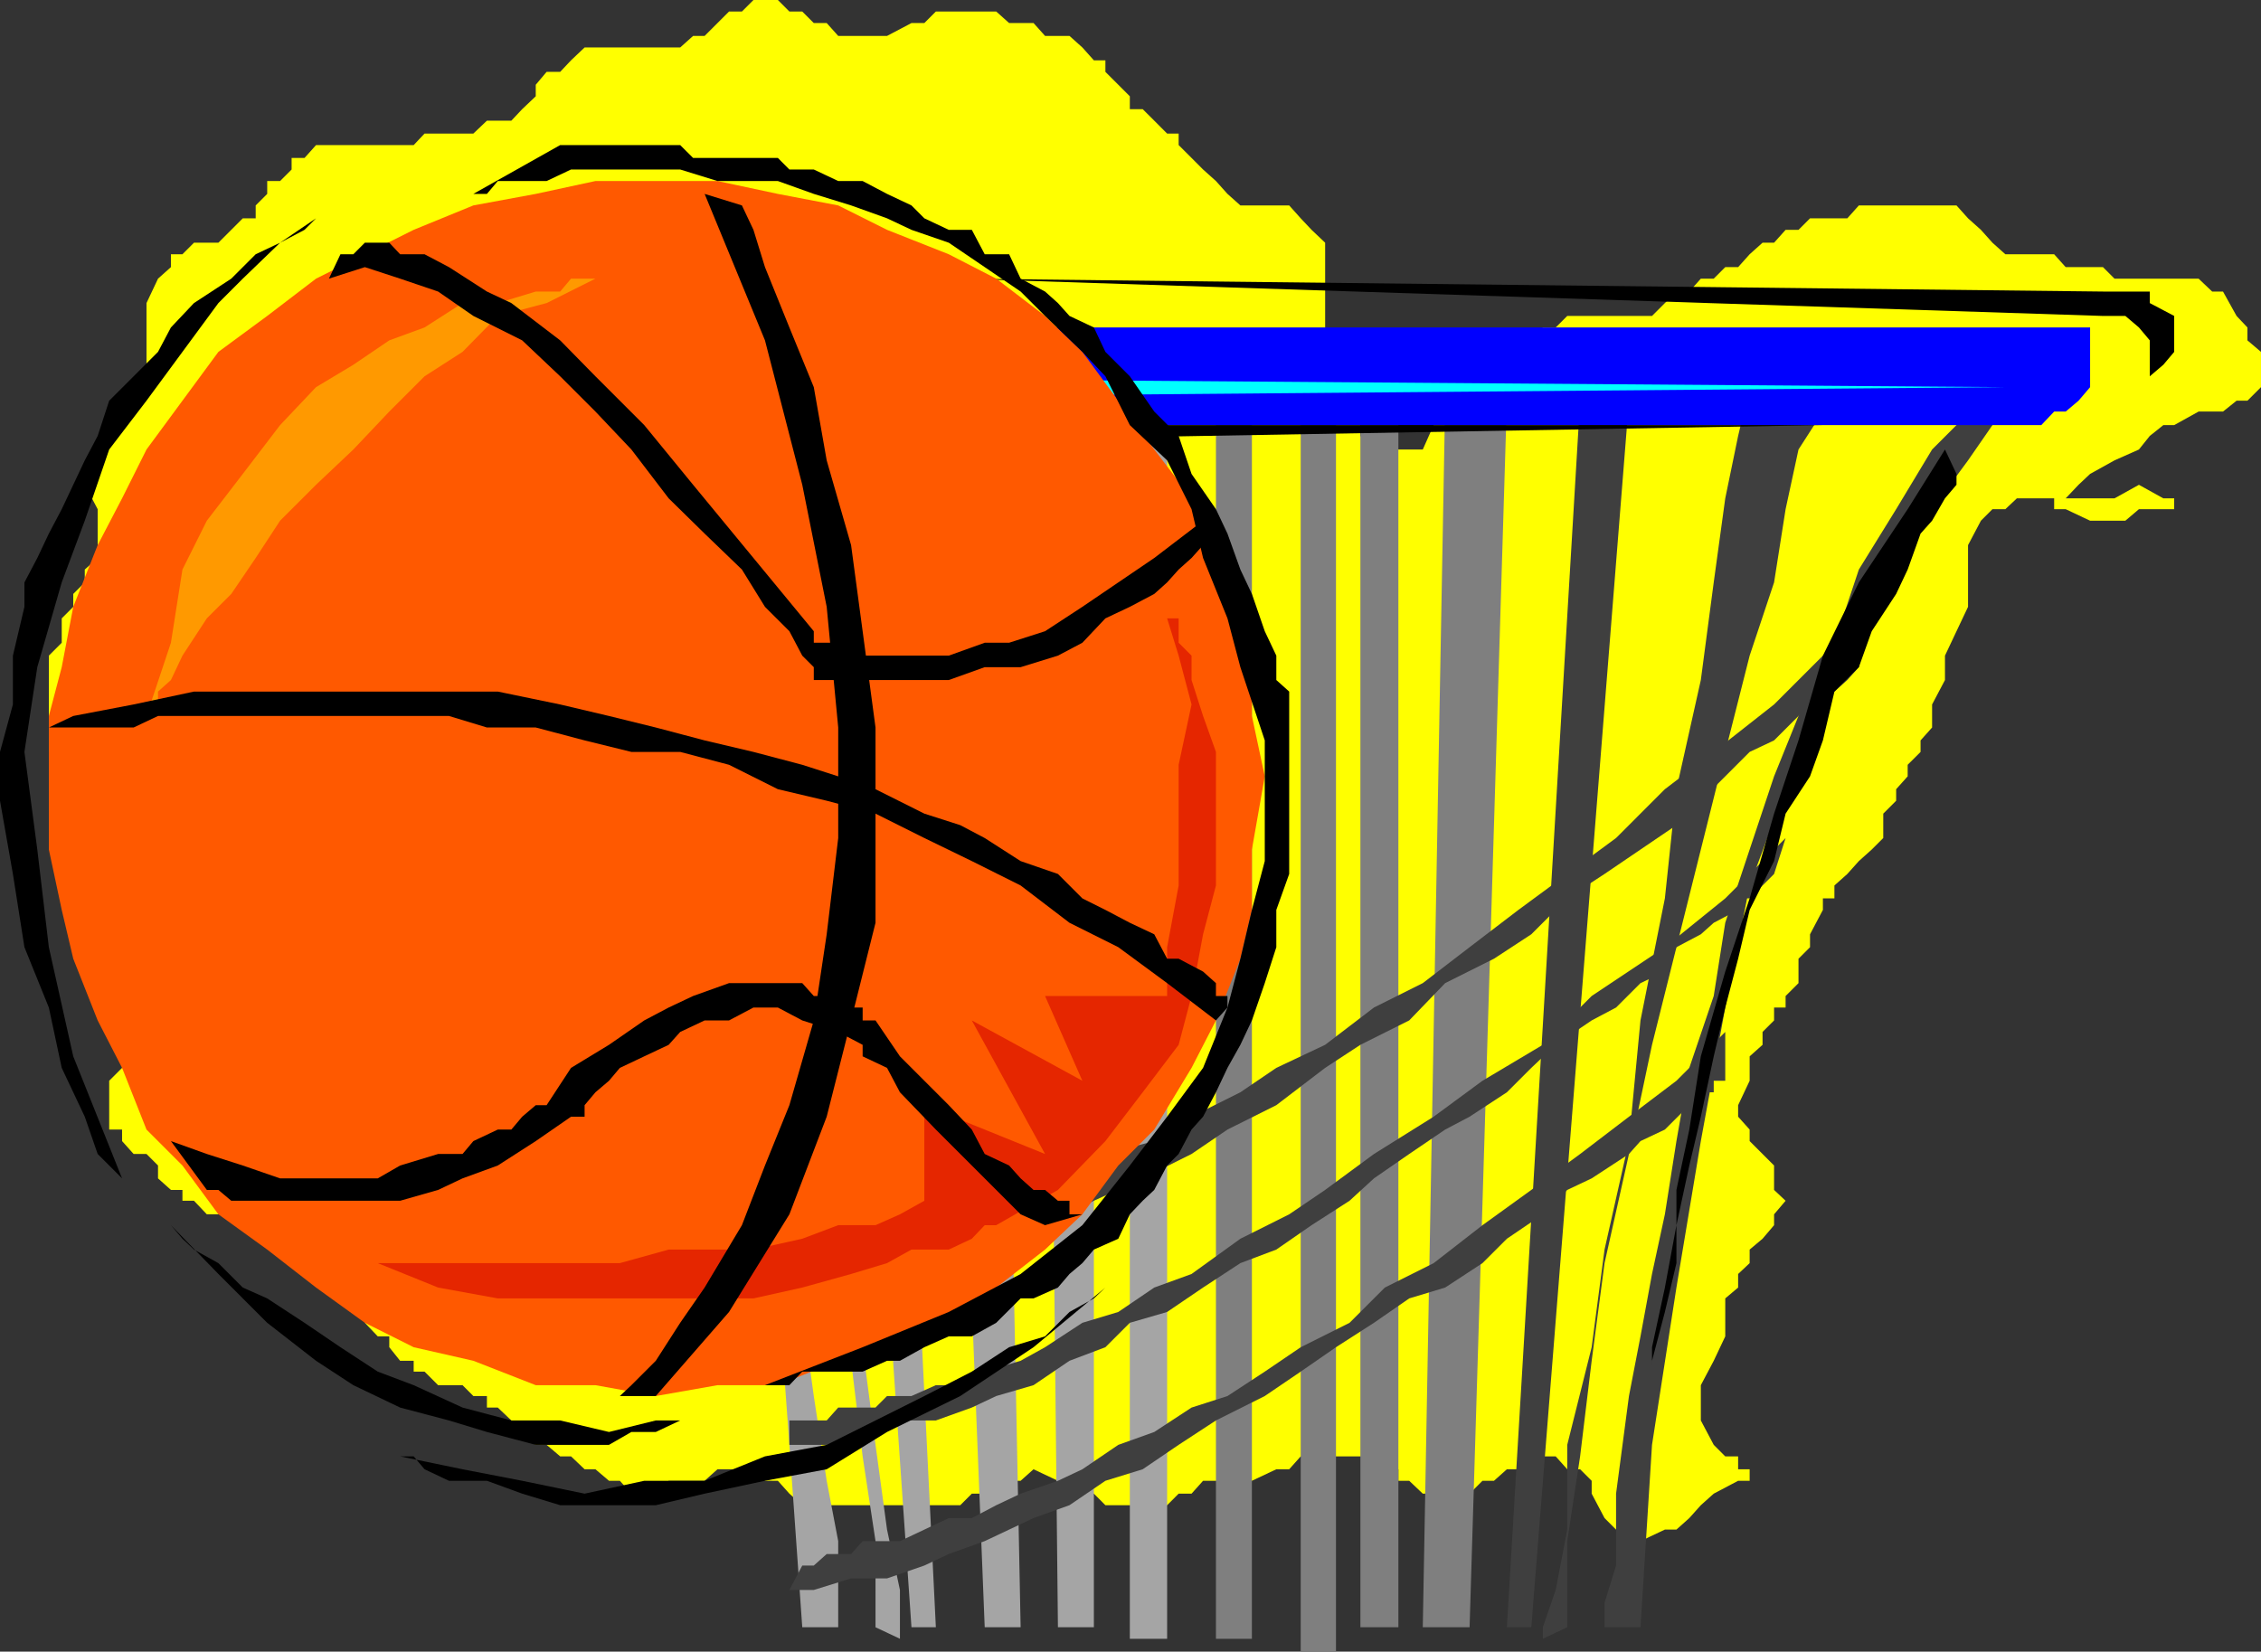 <svg xmlns="http://www.w3.org/2000/svg" width="333.402" height="243.598"><rect width="100%" height="100%" fill="#333333" stroke="none"/><path fill="#ff0" d="m193.402 33.898-1.601-1.699-1.7-1.902h-7.199l-1.902-1.7-1.7-1.898L177.403 25l-1.699-1.703-1.902-1.899V19.7h-1.7l-1.898-1.902-1.703-1.7h-1.898V14.2L163 10.598v-1.7h-1.7L159.603 7l-1.899-1.703h-3.601l-1.7-1.899h-3.601l-1.9-1.698H138l-1.7 1.7h-1.898l-3.601 1.898h-7.2l-1.699-1.899H120L118.3 1.7h-1.898L114.703 0h-3.601l-1.7 1.7H107.5l-3.598 3.597h-1.699L100.301 7H86.203l-2 1.898-1.601 1.7h-2L79 12.5v1.7l-2 1.898-1.598 1.699h-3.601l-2 1.902h-7.2L61 21.4H46.602l-1.7 1.898H43V25l-1.7 1.7h-1.898v1.898l-1.699 1.699v1.902h-1.902l-3.598 3.598h-3.601l-1.7 1.703h-1.699v1.898l-1.902 1.7-1.7 3.601v12.399h-1.898v2L18 60.699v2l-1.898 1.598-1.7 2v1.601L12.5 71.5l1.902 3.598v7.199L12.5 84v1.898l-1.7 1.7V89.5l-1.698 1.7v3.597l-1.899 1.902v14.2l1.899 1.898v1.703l1.699 1.898v1.7L12.5 120v1.7l1.902 1.898L12.5 127v10.797l1.902 1.902v1.7l1.7 1.898V145H18v1.898l1.703 1.7v3.601L18 154.098v3.402l-1.898 1.898v7.2H18v1.699l1.703 1.902h1.899l1.699 1.7v1.898l1.902 1.703h1.7v1.598h1.699l1.898 2h7.203l1.7 1.601 1.898 2L43 184.297h1.902l1.7 2 1.898 1.601 1.703 2h1.899L53.8 191.5v3.598l1.902 2h1.7v1.601l1.597 2h2v1.598h1.602l2 2h3.601l1.598 1.601h2v1.7h1.601l2 1.902L77 211.2l2 1.898h1.602l2 1.699h1.601l2 1.902h1.598l2 1.7h1.601l1.7 1.898h3.601l1.899-1.899h5.3l1.899-1.699h5.3l1.7 1.7h1.902l1.7 1.898L118.3 222h23.3l1.7-1.703h1.902l1.7-1.899h3.597l1.902-1.699 3.598 1.7h3.602v1.898h1.699L163 222h9.102l1.699-1.703h1.902l1.7-1.899h7.199l3.601-1.699h1.899l1.699-1.902h10.8l1.602 1.902h2v1.7h1.598l2 1.898h6.902l1.899-1.899h1.699l1.902-1.699h1.7l1.898-1.902h3.601l1.7 1.902H233l1.703 1.7v1.898l1.899 3.601 1.699 1.7h1.902l1.7 1.699 3.597-1.7h1.703l1.899-1.699L250.8 222l1.902-1.703 3.598-1.899h1.7V216.7h-1.7v-1.902h-1.898l-1.699-1.7-1.902-3.597v-5.203l1.902-3.598 1.7-3.601V191.5l1.898-1.602v-2l1.699-1.601v-2l1.902-1.598 1.7-2v-1.601l1.699-2-1.7-1.598v-3.602L258 168.297v-1.7l-1.7-1.898V163l1.7-3.602v-3.601l1.902-1.7V152.2l1.7-1.699v-1.902h1.699v-1.7l1.902-1.898v-3.602l1.7-1.699v-1.902l1.898-3.598v-1.7h1.699v-1.902l1.902-1.7 1.7-1.898 1.898-1.703 1.703-1.7V120l1.899-1.902v-1.7l1.699-1.898v-1.703l1.902-1.899V109.2l1.7-1.902v-3.399l1.898-3.601V96.7l1.699-3.601 1.703-3.598v-9.102l1.899-3.601 1.699-1.7h1.902l1.7-1.597H311.8l3.601-2 3.598 2h1.602v1.598h-5.2l-2 1.699h-5.199l-3.601-1.7h-1.7V73.5h1.7l1.898-2 1.703-1.602 3.598-2 3.601-1.601 1.598-2 2-1.598h1.602l3.601-2h3.598l2-1.601h1.601l2-2v-5.2l-2-1.699v-1.902l-1.601-1.7-2-3.597h-1.598l-2-1.902H311.8l-1.7-1.7h-5.5l-1.699-1.898h-7.199l-1.902-1.703-1.7-1.899-1.898-1.699-1.703-1.902h-14.398l-1.7 1.902h-5.5l-1.699 1.7H263.3l-1.7 1.898h-1.699L258 37.5l-1.7 1.898h-1.898l-1.699 1.7h-1.902L249.1 43h-1.898l-1.703 1.7-1.898 1.898h-12.5l-1.7 1.699H227.5l-1.7 1.902h-7.198l-1.899 1.7L215 53.796l-1.898 1.703v1.598l-1.7 3.601v2l-1.601 3.598h-7.2l-2-2v-1.598l-1.601-2v-3.601l-2-1.598v-1.703l-1.598-3.598V35.797l-2-1.899"/><path fill="#a5a5a5" d="M59 53.797V55.5h2l3.602 3.598 1.601 3.601 5.598 5.2 3.601 7.199 5.2 7.199 5.601 8.902 5.2 12.7 5.3 12.5 5.5 14.199 3.598 18 5.3 19.699 3.602 21.601 1.7 23.2L118.3 240h5.3v-12.703l-1.699-8.899-1.902-12.5-1.7-12.398-1.898-12.8-3.601-14.102-3.399-16.098-3.601-16.3-5.5-16.102-5.301-14.2L87.8 89.5l-7.198-14.402L71.8 62.699l-9.2-10.8-3.6 1.897M91.402 55.5l1.7 5.2L95 66.296l1.703 8.8 3.598 10.801 3.601 10.801 3.598 14.2 3.602 14.398 3.601 14.402 3.598 14.399L120 170.199l3.602 16.098 1.898 14.402 1.703 14.098 1.899 12.5V240l3.601 1.7v-7.2l-1.902-8.902-1.7-12.5-1.898-14.399-3.601-14.402-1.7-16-3.601-17.797-1.899-18-3.601-16.102-1.7-16.101-3.601-14.399-1.7-12.398-1.898-9.203-1.699-7.2-1.902-1.597h-8.899m30.5 3.598L134.402 240H138l-8.898-180.902h-7.2m16.098 0h8.902L150.5 240h-5.297L138 59.098m16.102 1.602L156 240h5.3V59.098l-7.198 1.601m12.5.001v181h5.5v-181h-5.5"/><path fill="#7f7f7f" d="M179.3 60.7v181h5.302v-181H179.3m12.5 2v180.898h5.2V60.699l-5.2 2"/><path fill="#3f3f3f" d="M302.902 53.797 301 55.5h-1.7l-1.898 3.598-3.601 3.601-3.598 5.2-10.601 14.398-5.5 8.902-5.301 12.7-5.5 12.5L258 130.597l-3.598 18-3.601 19.699-3.598 21.601-3.601 23.2-1.7 26.902h-5.3v-3.602l1.699-5.5v-10.601l1.902-14.399 1.7-8.8 1.699-9.2 1.898-8.8 1.703-10.801 1.899-10.797 3.601-10.602 1.7-10.8 3.597-10.8 3.602-10.797 3.601-8.902 5.297-10.801L274.102 84l5.5-8.902 5.3-8.801 14.399-14.399 3.601 1.899M270.5 55.5h-1.7v5.2l-3.597 5.597-1.902 8.8-1.7 10.801L258 96.7l-3.598 14.2-3.601 14.398-3.598 14.402-3.601 14.399-3.399 16.101-3.601 16.098-1.899 14.402L233 214.797l-1.898 12.5V240l-3.602 1.7V240l1.902-5.5 1.7-8.902v-12.5l3.601-14.399 1.899-14.402 3.601-16 1.7-17.797 3.597-18 1.703-16.102 3.598-16.101 1.902-14.399 1.7-12.398 1.898-9.203 1.699-7.2 1.902-1.597H270.5m-30.297 3.598L225.801 240h-3.598L233 59.098h7.203"/><path fill="#7f7f7f" d="M222.203 59.098h-9.101L209.8 240h6.902l5.5-180.902M206.203 60.7V240h-5.601V59.098l5.601 1.601"/><path fill="#00f" d="M299.3 62.7h1.7l1.902-2h1.7l1.898-1.602 1.703-2v-8.801h-258L48.5 50.199V55.5l1.703 1.598v2l1.899 1.601H53.8l1.902 2H299.3"/><path fill="#3f3f3f" d="m274.102 98.398-1.7 1.899L270.5 102l-3.598 1.898-5.3 5.301-3.602 1.7-3.598 3.601-3.601 3.598-3.598 3.601-5.3 3.598-5.301 3.601-5.5 3.602-5.301 5.297-5.5 3.601-7.2 3.602-5.3 5.5-7.2 3.598-5.199 3.402-7.199 5.5-7.203 3.598-5.297 3.601-7.203 3.598-7.2 3.3-7.198 3.602-7.2 3.598-7 2-7.199 3.601-7.203 1.602-7.2 2-5.5 1.598v-5.2h5.5l1.7-2h3.602l3.601-1.601 3.598-2h3.601l3.598-1.598 5.3-2 3.602-1.601 5.5-3.598 5.301-1.703 5.297-3.598 7.203-1.902 5.5-3.598 7.2-3.601 5.3-3.598 7.2-3.402 7.199-5.5L209.8 145l6.902-5.3 7.2-5.5 14.398-10.602 7.199-7.2 7.203-5.5 8.899-7L276 89.5l-1.898 8.898m-10.802 25.2-1.698 5.3L258 132.5h-1.7v1.7l-3.597 1.898-1.902 1.699-3.598 1.902-1.703 3.598-3.598 1.703-3.601 3.598-3.598 1.902-5.3 3.598-3.602 3.402-3.598 3.598-5.5 3.601-3.601 1.899-5.301 3.601-5.2 3.598-3.601 3.3-5.598 3.602-5.199 3.598-5.3 2-5.5 3.601-5.301 3.602-5.5 1.598-3.602 3.601-5.297 2-5.3 3.598-5.5 1.601-3.602 1.7L138 209.5h-5.297l-3.601 1.7-5.5 1.898h-7.2V209.5h5.5l1.7-1.902h5.5l1.699-1.7h3.601l3.598-1.601h3.602l3.601-2 5.297-1.598 3.602-2 5.5-3.601 5.3-1.598 5.301-3.602 5.5-2 7.2-5.199 7.199-3.601 5.3-3.598 7.2-5.3 8.8-5.5 7.2-5.302 8.898-5.3 7.203-7.2L245.5 139.7l8.902-7.199 8.899-8.902m-8.899 35.799h-1.699v1.7h-1.902L249.1 163l-3.601 3.598-3.598 1.699-1.699 1.902-5.5 3.598-3.601 1.703-3.602 3.598-5.297 3.601-3.601 3.598-5.5 3.601-5.301 1.602-5.2 3.598-5.601 3.601-5.2 3.598-5.3 3.601-7.2 3.602-5.5 3.598-5.3 3.601-5.5 1.7-5.297 3.601-5.3 1.898-7.2 3.399-5.3 1.902-3.602 1.7-5.5 1.898h-5.3L120 234.5h-3.598l1.899-3.602H120l1.902-1.699h3.598l1.703-1.902h5.5l3.598-1.7 3.601-1.699h3.399l3.601-1.898 3.598-1.703 5.5-1.899 3.602-1.699 5.3-3.601 5.301-1.899 5.5-3.601 5.297-1.7 5.5-3.601 5.3-3.598 7.2-3.601 5.203-5.2 7.2-3.601 7.199-5.598 7.199-5.199 7.199-5.3 7.203-5.5 7-5.302 7.2-7.199v7.2"/><path fill="#0ff" d="m55.703 51.898 1.7 7.2 238.3-2L79 55.5l-3.598-3.602V55.5l-5.601-3.602v5.2l-14.098-5.2"/><path d="M268.8 62.7H57.403l-3.601-2-3.598-1.602L48.5 55.5v-5.3h-1.898v8.898l1.898 1.601 3.602 3.598h3.601l6.899 2L268.8 62.699m19.7 7.199V71.5l-1.7 2-1.898 3.297-1.699 1.902L281.301 84l-1.7 3.598-3.601 5.5-1.898 5.3L270.5 102l-1.7 7.2-1.898 5.3-3.601 5.5-1.7 7-3.601 7.2-1.7 7.198-1.898 7.2-1.699 7.199-1.902 8.902-1.7 7.2-1.898 8.8-1.703 9.2-1.898 8.8V209.5v-8.8l1.898-7.2 1.703-7.203V175.5l1.899-8.902 1.699-10.801 3.601-12.5L258 132.5l3.602-12.5 3.601-10.8 3.598-12.5 5.3-10.802 7.2-10.8 5.5-8.801 1.699 3.601m-146.898-28.8 168.5 5.5h3.3l2 1.699L317 50.199V55.5l-3.598 3.598L317 55.5l2-1.703 1.602-1.899v-5.3L317 44.699V43h-6.898l-168.5-1.902"/><path fill="#ff5900" d="m96.703 205.898 9.098-1.601h8.902l8.899-3.598 7.199-2 9.101-3.601 7-5.2 7.2-5.601 5.5-5.2 5.3-7.199 5.301-5.3 5.5-9.098 3.598-7 3.601-9.102 1.7-7.199v-8.902L186.5 114.5l-1.898-8.902v-7.2l-1.7-8.898-3.601-9.102-3.598-6.898-5.5-7.203-10.601-14.399-5.5-5.3-7.2-5.5-7-3.598-9.101-3.602-7.2-3.601-8.898-1.7-8.902-1.898h-18L79 28.598l-9.2 1.699-8.8 3.601-7.2 3.602-7.198 3.598-7.2 5.5-7.199 5.3-10.601 14.399L18 73.5l-3.598 6.898-3.601 9.102-1.7 8.898-1.898 7.2v19.699l1.899 8.902 1.699 7.2 3.601 9.101 3.598 7 3.602 9.098 5.3 5.3 5.301 7.2 7.2 5.199 7.199 5.601 7.199 5.2L61 198.699l8.8 2 9.2 3.598h8.8l8.903 1.601"/><path fill="#f90" d="M87.8 41.098h-3.597L82.602 43H79l-5.598 1.7h-5.199l-5.601 3.597-5.2 1.902-5.3 3.598-5.5 3.3L41.3 62.7l-5.5 7.2-5.301 6.898L26.902 84l-1.699 10.797-3.601 10.8 1.699-1.699V102l1.902-1.703 1.7-3.598 3.597-5.5 3.602-3.601 3.601-5.301 3.598-5.5 5.3-5.297 5.5-5.203 5.301-5.598 5.2-5.199 5.601-3.602 5.2-5.3 7.199-1.899 7.199-3.601"/><path fill="#e52600" d="M172.102 91.2h1.699v3.597l1.902 1.902v3.598l1.7 5.3 1.898 5.301v19.7l-1.899 7.199-1.699 9.101-1.902 7.2-5.301 7-5.5 7.199-7 7.203-9.098 5.2h-1.699l-1.902 2-3.399 1.597h-5.5l-3.601 2-5.301 1.601-7.2 2-7.198 1.602h-37.7l-8.8-1.602-8.899-3.601h35.7l7.199-2h12.5l7.199-1.598 5.3-2h5.5l3.602-1.601 3.598-2V163l17.8 7.2-10.8-19.7 16.3 8.898-5.5-12.5h18V139.7l1.7-9.101v-17.801l1.902-8.899-1.902-7.199-1.7-5.5"/><path d="m109.402 30.297 1.7 3.601 1.699 5.5 3.601 8.899 3.598 8.8 1.902 10.801 3.598 12.5 1.703 12.7 1.899 14.199v28.8L125.5 150.5l-3.598 14.2-5.5 14.398L107.5 193.5l-10.797 12.398h-5.3l1.699-1.601 3.601-3.598 3.598-5.601 3.601-5.2 5.5-9.199 3.399-8.8 3.601-8.899L120 150.5l1.902-12.703 1.7-14.2v-16.3l-1.7-17.797-3.601-18-5.5-21.3-8.899-21.602 5.5 1.699"/><path d="M7.203 107.297h12.5l3.598-1.7h42.902l5.598 1.7H79l7.203 1.902 6.899 1.7h7.199l7.199 1.898 7.203 3.601 7.2 1.7 7.199 1.902 7.199 3.598 7 3.402 7.199 3.598 7.203 5.5 7.2 3.601 7.199 5.301 7.199 5.5 1.699-1.902v-1.7h-1.7V145l-1.898-1.703-3.601-1.899h-1.7l-1.898-3.601-3.601-1.7L163 134.2l-3.398-1.699-3.602-3.602-5.5-1.898-5.297-3.402-3.601-1.899-5.302-1.7-7.2-3.602-5.5-1.898-5.3-1.703-7.2-1.899-7.199-1.699-7.199-1.902-6.902-1.7-7.2-1.699L73.403 102h-44.8l-8.899 1.898-8.902 1.7-3.598 1.699M50.203 37.5h1.899l1.699-1.703h3.601L59 37.5h3.602l3.601 1.898L71.801 43l3.601 1.7 7.2 5.5 5.199 5.3L95 62.7l7.203 8.8 8.899 10.797 8.898 10.8v1.7h3.602l3.601 1.902h12.7l5.3-1.902h3.598l5.3-1.7 5.5-3.597 10.602-7.203 7.2-5.5 1.898 3.601h-1.899l-1.699 1.899L173.801 84l-1.7 1.898-1.898 1.7-3.601 1.902L163 91.2l-3.398 3.597L156 96.699l-5.5 1.7h-5.297l-5.3 1.898H120v-1.899l-1.7-1.699-1.898-3.601-3.601-3.598-3.399-5.5-5.5-5.3-5.3-5.2-5.5-7.203-5.301-5.598-5.2-5.199L77 50.2l-7.2-3.602L64.603 43 59 41.098l-5.2-1.7-5.3 1.7 1.703-3.598m109.399 141.598h-1.899v-2H156l-1.898-1.598h-1.7l-1.902-1.703-1.7-1.899-3.597-1.699-1.902-3.601-3.399-3.598-3.601-3.602-3.598-3.601-3.601-5.297h-1.899v-1.902H125.5l-1.898-1.7H120L118.3 145h-10.8l-5.297 1.898-3.601 1.7L95 150.5l-5.2 3.598-5.597 3.402-3.601 5.5H79l-2 1.7-1.598 1.898h-2l-3.601 1.699-1.598 1.902h-3.601L59 171.9l-3.297 1.898H41.301l-5.5-1.899L30.5 170.2l-5.297-1.902L30.5 175.5h1.703l1.899 1.598H59l5.602-1.598 3.601-1.703 5.2-1.899L79 168.297l5.203-3.598h2V163l1.598-1.902 2-1.7 1.601-1.898L95 155.797l3.602-1.7 1.699-1.898 3.601-1.699h3.598l3.602-1.902h3.601l3.598 1.902 5.3 1.7 3.602 1.898v1.699l3.598 1.703 1.902 3.598 5.297 5.5 12.5 12.5 3.602 1.601 5.5-1.601"/><path d="M69.8 28.598h2l1.602-1.899h7.2L84.203 25h16.098l5.5 1.7h8.902L120 28.597l5.5 1.699 5.3 1.902 3.602 1.7 5.5 1.898 5.301 3.601L150.5 43l3.602 3.598 5.5 5.3L163 55.5l3.602 7.2 5.5 5.198 3.601 7.2 1.7 7.199L181 91.199l1.902 7.2 3.598 10.8V127l-1.898 7.2-1.7 7.198-1.902 7.2-3.598 8.902-5.3 7.2-5.5 7.198-7 8.801-9.102 7.2-10.598 5.601-12.699 5.2-14.402 5.597h3.601l1.899-2h8.902l3.598-1.598h1.902l3.598-2 3.601-1.601h3.399l3.601-2 3.598-3.598h1.902l3.598-1.602 1.703-2 1.899-1.601 1.699-2 3.601-1.598 1.7-3.601 1.898-2 1.703-1.598 1.899-3.602 1.699-1.699 1.902-3.601 1.7-1.899 1.898-3.601L181 157.5l1.902-3.402 1.7-3.598 1.898-5.5 1.703-5.3v-5.5l1.899-5.302V102l-1.899-1.703v-3.598l-1.703-3.601-1.898-5.5-1.7-3.598L181 78.7l-1.7-3.602-3.597-5.2-1.902-5.601-3.598-3.598-3.601-5.199L163 51.898l-1.7-3.601-3.597-1.7L156 44.7l-1.898-1.7-3.602-1.902-1.7-3.598h-3.597l-1.902-3.602h-3.399l-3.601-1.699-1.899-1.902-3.601-1.7-3.598-1.898h-3.601L120 25h-3.598l-1.699-1.703h-12.5l-1.902-1.899H82.6l-12.8 7.2M0 118.098v-7.2l1.902-7V96.7l1.7-7.199v-3.602L5.5 82.297l1.703-3.598 1.899-3.601L10.8 71.5l1.699-3.602 1.902-3.601 1.7-5.2 3.601-3.597 3.598-3.602 1.902-3.601 3.399-3.598 5.5-3.601 3.601-3.598 3.598-1.703 5.3-3.598-1.699 1.7-3.601 1.898-5.5 5.3-3.598 3.602-10.601 14.399-5.5 7.199-3.602 10.5-3.398 9.101-3.602 12.5-1.898 12.5L5.5 125.297l1.703 14.402 3.598 16.098 7.199 18-3.598-3.598-1.902-5.5-3.398-7.199-1.899-8.902-3.601-8.899-1.7-10.8L0 118.097M25.203 180.7l1.7 2 1.699 1.597 3.601 2 3.598 3.601 3.601 1.602 5.5 3.598 5.301 3.601 5.5 3.598 5.297 2 7.203 3.3 7.2 1.903h7.199l7.199 1.7 6.902-1.7h7.2-3.602l-3.598 1.7h-3.601l-3.301 1.898H79l-7.2-1.899-5.597-1.699L59 207.598l-6.898-3.301-5.5-3.598-7.2-5.601-7.199-7.2-7-7.199"/><path d="m163 189.898-1.7 1.602-3.597 2-3.601 3.598-5.301 1.601-5.5 3.598-7 3.601-7.2 3.602-7.199 3.598-9.101 1.699-8.899 3.601H95l-8.797 1.899L77 218.398l-8.797-1.699L59 214.797h2l1.602 1.902 3.601 1.7h5.598L77 220.296 82.602 222h14.101l7.2-1.703 8.898-1.899 9.101-1.699 8.899-5.5 10.8-5.3 10.801-7.2L163 189.9"/></svg>
